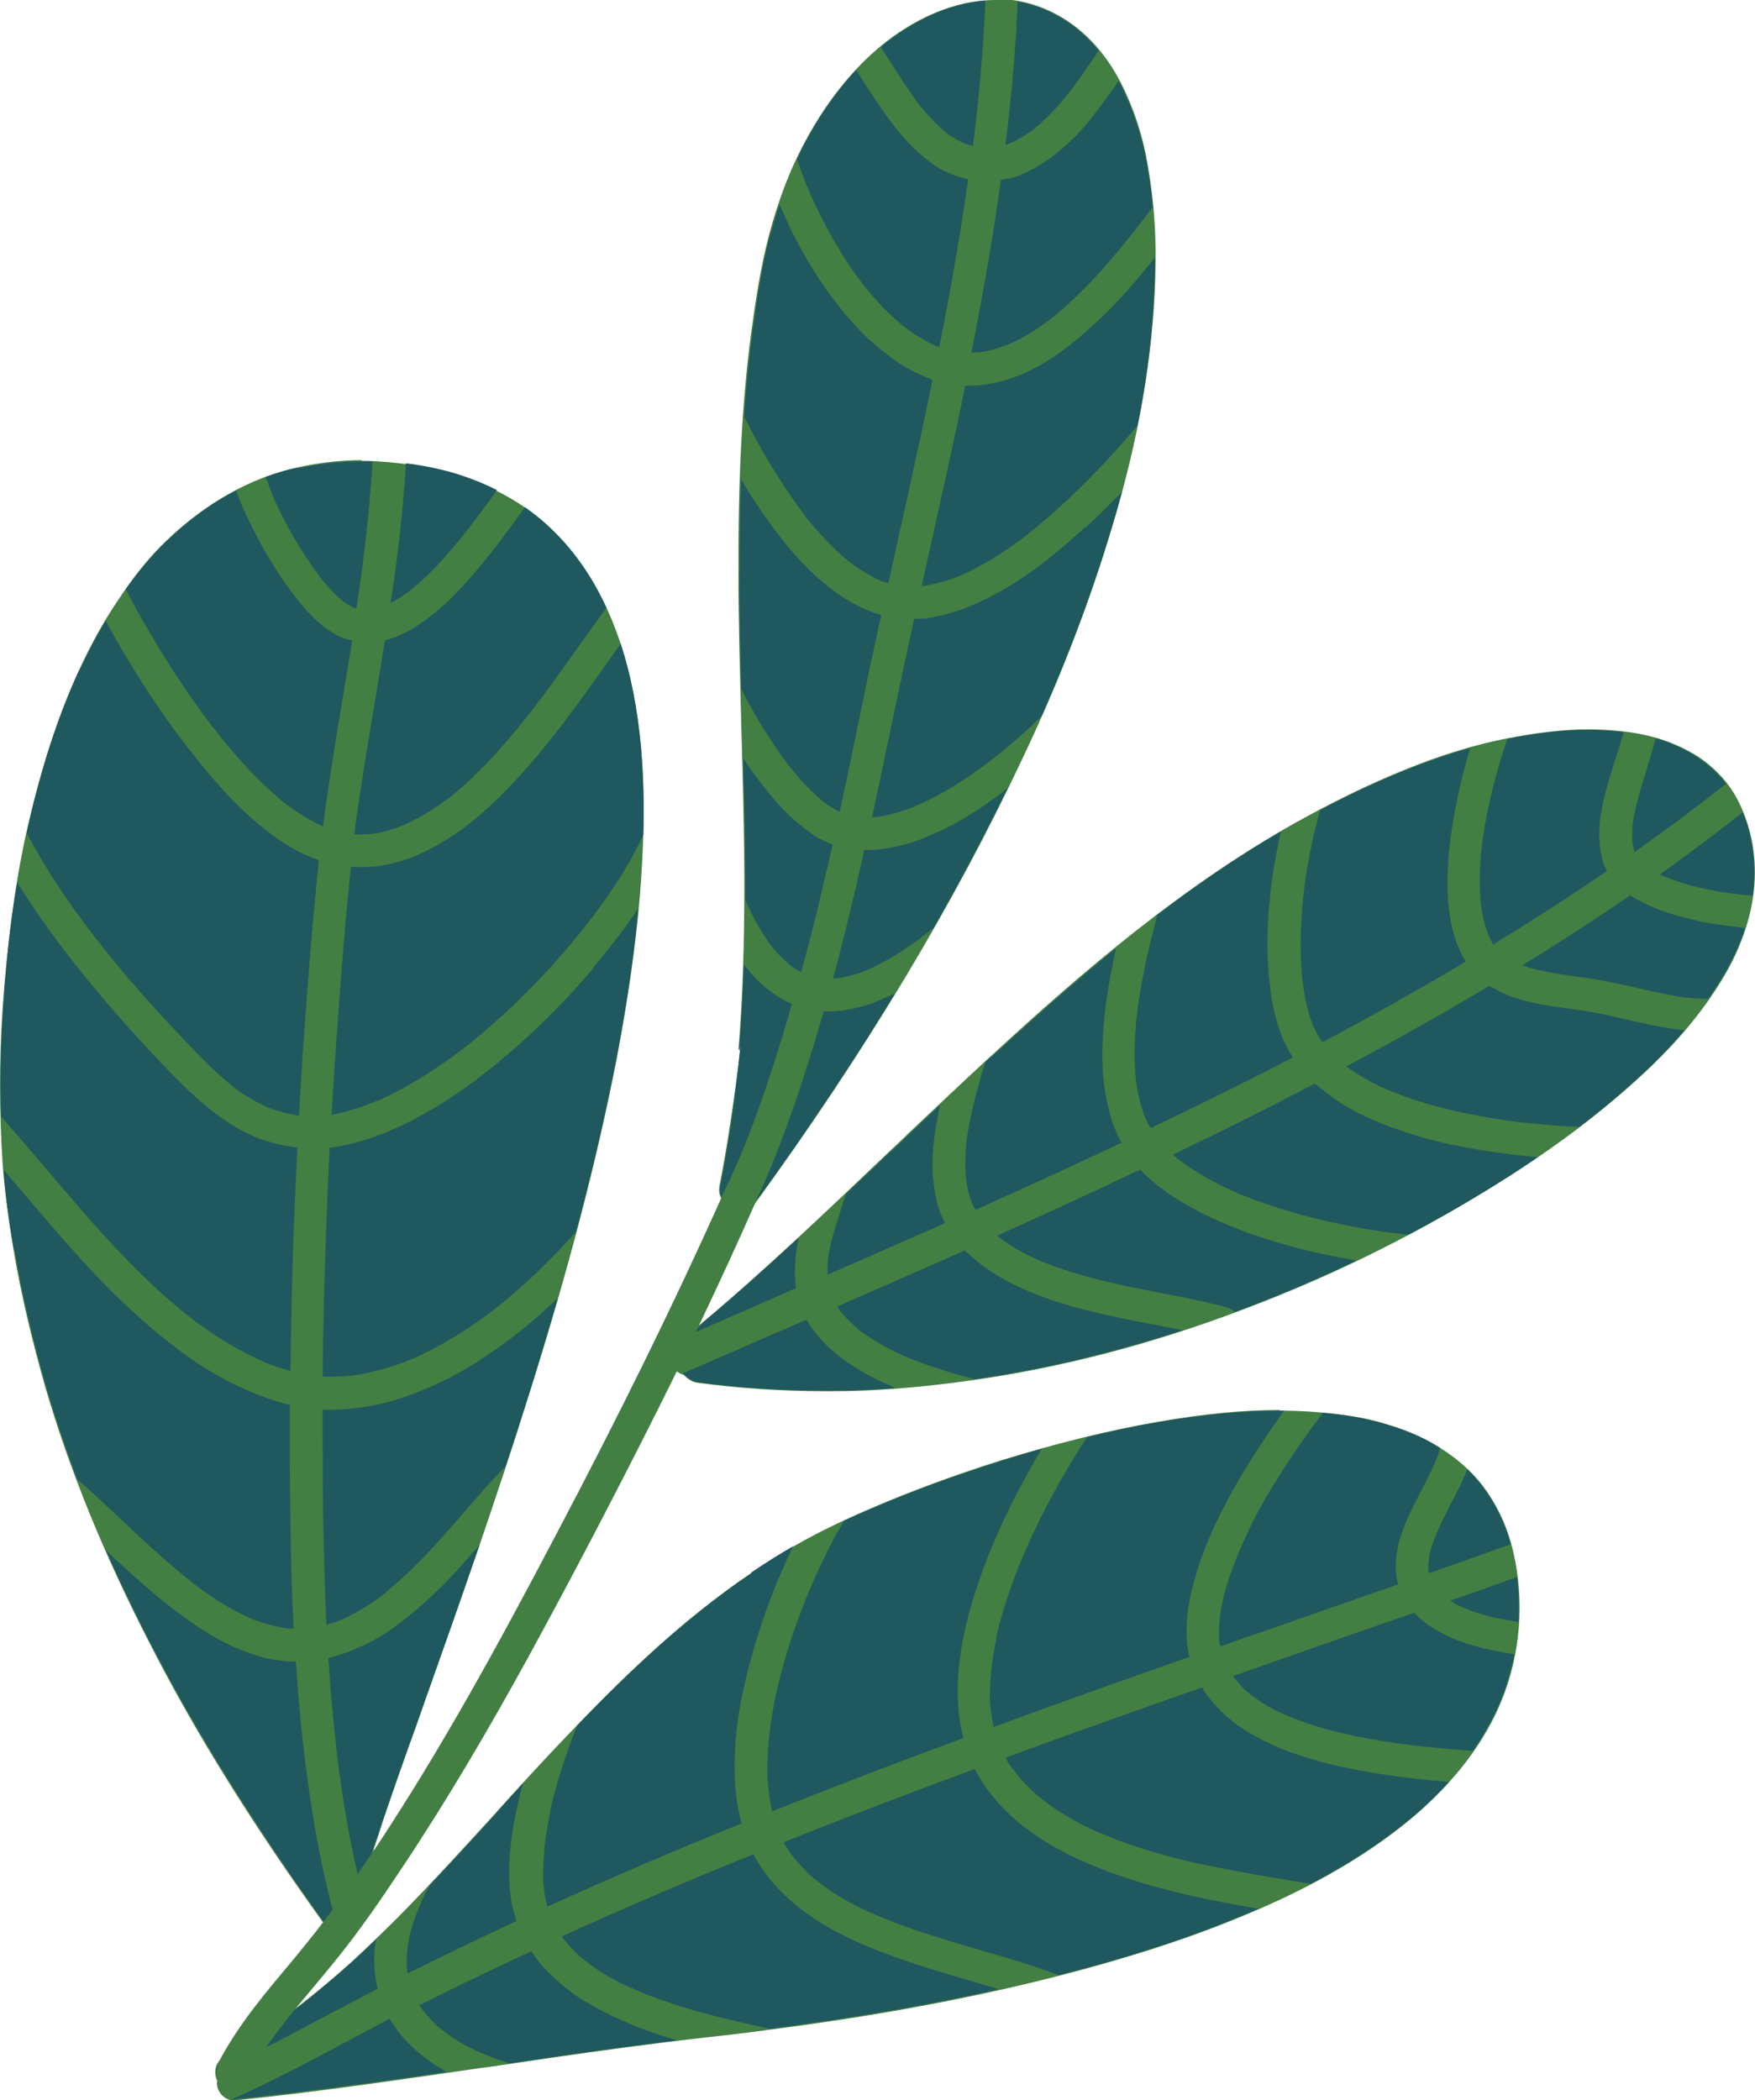 <?xml version="1.0" encoding="UTF-8"?> <svg xmlns="http://www.w3.org/2000/svg" id="_Слой_2" viewBox="0 0 55.16 66"> <defs> <style>.cls-1{fill:#437f43;}.cls-2{fill:#1f585e;}</style> </defs> <g id="OBJECTS"> <g> <path class="cls-1" d="M11.38,14.46c-.67,0-1.36,.08-2.04,.23-1.46,.32-2.88,1.12-4.11,2.3-.53,.51-1.02,1.11-1.54,1.9-.43,.64-.84,1.37-1.23,2.22-.68,1.49-1.22,3.18-1.66,5.18-.35,1.64-.58,3.42-.72,5.43-.11,1.65-.1,3.27,0,4.81,.06,.83,.17,1.71,.35,2.77,.23,1.37,.57,2.8,.99,4.28,.76,2.6,1.83,5.24,3.3,8.09,1.22,2.39,2.72,4.86,4.59,7.55,.31,.44,.61,.87,.92,1.3,.1,.15,.28,.25,.46,.25,.1,0,.2-.03,.29-.09,.23-.14,.32-.47,.19-.7,.23-.84,.51-1.67,.75-2.39l.07-.22,.06-.19c.34-1,.69-2,1.05-2.99l.27-.77c1.07-3.02,2.21-6.25,3.25-9.57,1.26-4,2.14-7.37,2.77-10.61,.35-1.85,.59-3.51,.72-5.07,.14-1.72,.16-3.23,.04-4.63-.26-3.04-1.21-5.37-2.82-6.92-.86-.82-1.95-1.41-3.24-1.77-.64-.18-1.33-.29-2.19-.35-.19-.01-.37-.02-.55-.02"></path> <path class="cls-1" d="M31.3,0c-1.35,0-2.49,.62-3.22,1.14-1.26,.91-2.34,2.3-3.13,4.02-.3,.67-.55,1.38-.77,2.19-.28,1.06-.44,2.15-.58,3.18-.28,2.16-.4,4.47-.39,7.48,0,1.62,.05,3.23,.09,4.85,.09,3.15,.19,6.71-.09,10.14l.07-.12c-.2,1.66-.42,3.14-.67,4.4-.04,.2,.03,.41,.19,.53,.03,.05,.06,.09,.1,.12,.1,.09,.24,.14,.38,.14,.13,0,.31-.06,.4-.18,3.53-4.85,6.29-9.45,8.46-14.06,1.28-2.7,2.25-5.27,2.98-7.84,.77-2.68,1.17-5.26,1.2-7.68,.02-1.19-.09-2.35-.31-3.47-.19-.91-.5-1.75-.93-2.51-.37-.64-.85-1.19-1.41-1.59-.55-.39-1.14-.63-1.78-.73-.2-.03-.4-.04-.59-.04"></path> <path class="cls-1" d="M50.03,22.92h-.12c-.76,0-1.63,.1-2.67,.31-.83,.17-1.68,.42-2.58,.76-1.19,.45-2.4,1.02-3.59,1.67-3.77,2.05-7.01,4.84-9.95,7.55-.85,.78-1.69,1.58-2.53,2.37l-.3,.29-.31,.29c-1.93,1.84-3.93,3.75-5.97,5.46l-.35,.29-.35,.29c-.1,.08-.2,.18-.24,.34-.03,.14,0,.29,.07,.41,.07,.12,.2,.21,.34,.25,.11,.11,.25,.22,.41,.25,1.32,.18,2.69,.27,4.08,.27h.19c1.36,0,2.78-.12,4.36-.34,2.79-.39,5.65-1.13,8.5-2.21,2.62-.98,5.2-2.23,7.65-3.73,2.09-1.27,3.81-2.57,5.27-3.97,.89-.86,1.62-1.76,2.18-2.68,.58-.94,.94-1.97,1.02-2.96,.08-1.02-.13-2-.6-2.83-.19-.33-.45-.65-.78-.93-.31-.27-.68-.49-1.11-.67-.71-.31-1.56-.46-2.61-.48"></path> <path class="cls-1" d="M40.22,44.31c-1.14,0-2.39,.12-3.83,.37-1.55,.27-3.16,.67-4.92,1.21-1.46,.46-2.85,.97-4.14,1.53-.52,.22-1.03,.46-1.53,.71-.72,.37-1.44,.79-2.2,1.31-2.28,1.54-4.22,3.47-5.82,5.15-.74,.77-1.46,1.56-2.17,2.35-.94,1.03-2.03,2.23-3.12,3.33-.47,.47-.96,.94-1.46,1.4-1.35,1.21-2.67,2.2-4.03,3.01-.25,.14-.29,.49-.17,.71-.01,.03-.01,.07-.01,.11,.02,.28,.27,.51,.53,.51,2.65-.27,5.27-.66,7.81-1.03l.18-.02,2.04-.3c1.31-.19,3.1-.44,4.87-.64,.66-.07,1.32-.15,1.97-.24,3.97-.51,7.42-1.2,10.54-2.09,2-.57,3.77-1.21,5.4-1.96,1.81-.84,3.26-1.76,4.44-2.79,1.3-1.15,2.21-2.42,2.7-3.77,.54-1.49,.61-3.16,.19-4.69-.18-.64-.48-1.25-.88-1.78-.38-.49-.86-.91-1.46-1.27-.49-.3-1.07-.54-1.83-.75-.6-.16-1.28-.26-2.15-.32-.32-.02-.64-.03-.95-.03"></path> <path class="cls-2" d="M9.34,14.7c-.34,.07-.67,.17-1.01,.3,.03,.04,.06,.09,.08,.15,.04,.12,.09,.24,.13,.35,0,0,.01,.02,.01,.03,0,0,0,.02,.01,.02h0s0,0,0,0c0,0,0,0,0,0,0,.01,.01,.03,.02,.05,0-.02-.01-.03-.02-.04,.4,.9,.89,1.76,1.48,2.55,0,0,0,0,0,0,0,0,0,0,0,0,.01,.01,.02,.02,.03,.04,0,0-.01-.02-.02-.02,.22,.27,.45,.53,.72,.76,.11,.08,.21,.14,.33,.2,.03,.01,.06,.02,.1,.03,.07-.43,.13-.87,.19-1.3,0,.05-.01,.09-.02,.14,.15-1.15,.27-2.3,.34-3.46-.12,0-.24,0-.36,0-.66,0-1.34,.08-2.04,.23"></path> <path class="cls-2" d="M5.24,17c-.44,.42-.85,.91-1.29,1.52,.8,1.52,1.71,2.98,2.75,4.35h0s.01,.01,.02,.02c.01,.02,.03,.03,.04,.05,0,0,0-.01-.01-.02,.68,.88,1.43,1.71,2.3,2.4,0,0-.02-.01-.02-.02,.01,0,.02,.02,.03,.02,0,0,0,0,0,0,0,0,0,0,.01,.01h0s.02,.01,.02,.02c0,0-.02-.01-.02-.02,.02,.02,.04,.04,.06,.05-.01-.01-.03-.02-.04-.04,.33,.24,.68,.46,1.06,.63,.26-1.95,.6-3.9,.92-5.84-.19-.04-.37-.1-.53-.2-.51-.28-.9-.71-1.25-1.16-.43-.55-.8-1.14-1.13-1.75-.28-.52-.54-1.05-.74-1.6,0,0,0,0,0-.01-.76,.4-1.5,.93-2.17,1.59m1.47,5.89s0-.01-.01-.02c0,.01,.01,.02,.02,.03,0,0,.01,.02,.02,.03,0,0-.02-.02-.02-.03,0,0,0,0,0,0"></path> <path class="cls-2" d="M2.47,21.11c-.67,1.46-1.2,3.12-1.63,5.07,.59,1.13,1.31,2.19,2.09,3.2h0s0,0,0,0c0,0,0,.01,.01,.02,0,0,0,0,0,0l.05,.06s-.03-.03-.04-.05c.02,.02,.04,.05,.06,.07,0,0-.01-.02-.02-.02,.69,.89,1.42,1.74,2.19,2.57,.36,.39,.73,.78,1.11,1.17,.34,.35,.7,.68,1.08,.99,.34,.25,.7,.46,1.09,.63,.31,.11,.61,.19,.94,.24,.04-.81,.09-1.63,.15-2.44,.12-1.69,.25-3.38,.42-5.07,.02-.17,.04-.35,.05-.52-.35-.12-.68-.28-.99-.47-.92-.58-1.71-1.35-2.41-2.18-1.27-1.49-2.36-3.15-3.3-4.87-.29,.48-.57,1.02-.84,1.61"></path> <path class="cls-2" d="M.1,31.71c-.08,1.15-.1,2.29-.06,3.39,1.94,2.17,3.69,4.55,6,6.35,.74,.56,1.54,1.05,2.4,1.41,.23,.09,.46,.16,.69,.22,.02-1.8,.06-3.59,.14-5.39,.02-.54,.05-1.08,.08-1.63-.55-.06-1.08-.2-1.59-.45-1.18-.59-2.08-1.56-2.97-2.5-.98-1.04-1.91-2.12-2.78-3.26-.52-.68-1.02-1.39-1.47-2.12-.21,1.23-.35,2.54-.44,3.96"></path> <path class="cls-2" d="M.46,39.29c.23,1.37,.57,2.81,.99,4.27,.28,.97,.61,1.94,.98,2.93,.42,.36,.82,.74,1.22,1.11,.8,.76,1.61,1.52,2.48,2.2-.04-.03-.07-.06-.11-.08,.6,.46,1.23,.87,1.93,1.17,.33,.13,.68,.22,1.03,.28,.08,0,.17,.01,.25,.01-.06-1.1-.09-2.2-.1-3.3-.02-1.24-.03-2.48-.02-3.73-.1-.02-.21-.05-.31-.08-1.11-.33-2.16-.89-3.09-1.58-.93-.69-1.79-1.47-2.6-2.31-1.05-1.1-2.01-2.27-3-3.42,.06,.74,.16,1.55,.33,2.52"></path> <path class="cls-2" d="M4.74,51.65c1.22,2.37,2.72,4.84,4.59,7.55,.31,.44,.61,.87,.92,1.3,.09,.14,.24,.22,.39,.24h0c-.3-1.11-.56-2.22-.75-3.35-.29-1.71-.48-3.44-.59-5.17-.04,0-.08,0-.12,0-.42-.03-.83-.09-1.22-.23-.37-.12-.73-.28-1.07-.46-.73-.4-1.4-.91-2.04-1.44-.52-.44-1.02-.9-1.51-1.36,.42,.96,.89,1.93,1.4,2.93"></path> <path class="cls-2" d="M8.43,42.86s-.04-.01-.05-.02c.02,0,.03,.01,.05,.02"></path> <path class="cls-2" d="M8.51,42.9s-.04-.02-.05-.02c.02,0,.04,.02,.05,.02"></path> <path class="cls-2" d="M2.95,29.41s0,0,0-.01h0Z"></path> <path class="cls-2" d="M8.56,15.53v-.03s-.02,0-.02-.01c0,.01,.01,.03,.02,.04"></path> <polyline class="cls-2" points="8.56 15.53 8.56 15.53 8.56 15.53 8.56 15.53"></polyline> <path class="cls-2" d="M8.57,15.56h0v-.02s0,.02,0,.02"></path> <path class="cls-2" d="M12.28,18.95c.22-.12,.43-.26,.63-.41,.77-.62,1.4-1.39,2-2.17,0-.01,.01-.02,.02-.03,0,0-.01,.02-.02,.03,0,0,0,0,0,0,.24-.32,.48-.64,.71-.97-.46-.23-.97-.43-1.51-.58-.41-.11-.85-.2-1.35-.26-.09,1.47-.26,2.93-.48,4.38"></path> <path class="cls-2" d="M14.86,18.07c-.43,.49-.88,.96-1.4,1.35-.23,.17-.46,.33-.72,.46-.21,.1-.41,.19-.64,.24-.31,1.94-.66,3.87-.93,5.82,0-.05,.01-.09,.02-.14-.02,.14-.04,.28-.05,.42,.2,.01,.4,0,.6-.02,.33-.05,.64-.15,.95-.27,.49-.22,.94-.5,1.37-.82,0,0,0,0,.01,0,0,0,0,0,0,0,0,0,.01,0,.02-.01h0s0,0,0,0c1.08-.87,1.98-1.93,2.82-3.02-.03,.04-.06,.07-.08,.1,.77-1.01,1.48-2.06,2.23-3.08-.45-.98-1.03-1.81-1.74-2.48-.25-.25-.53-.47-.82-.68-.53,.73-1.06,1.46-1.65,2.14"></path> <path class="cls-2" d="M18.42,21.76c-.62,.85-1.25,1.69-1.95,2.47-.68,.76-1.42,1.49-2.27,2.05-.76,.5-1.63,.9-2.55,.96-.21,.01-.42,.01-.62,0-.08,.78-.16,1.56-.22,2.34-.11,1.29-.2,2.57-.29,3.86-.03,.53-.07,1.06-.1,1.59,.51-.09,.99-.25,1.47-.45-.02,.01-.04,.02-.06,.03,.02,0,.04-.02,.06-.03h0s0,0,0,0c0,0,0,0,0,0,0,0,0,0,.01,0,.96-.43,1.85-1.01,2.68-1.64,1.47-1.16,2.79-2.51,3.93-3.98,0,0,0,0,0,0h0s0,0,0,0c0-.01,.02-.02,.03-.03,0,0,0,0,0-.01,0,0,0,0,0,.01,0,0-.01,.02-.02,.02,.01-.02,.03-.04,.04-.06,0,0,0,0,0,0,.01-.01,.02-.03,.03-.04h0s-.02,.03-.02,.04c0-.01,.01-.02,.02-.03,.62-.82,1.2-1.69,1.63-2.62,.03-.97,0-1.86-.07-2.72-.11-1.21-.32-2.31-.64-3.29-.37,.51-.73,1.03-1.09,1.53"></path> <path class="cls-2" d="M18.67,30.4c-.74,.88-1.55,1.71-2.41,2.47-.84,.74-1.73,1.44-2.7,2-.46,.27-.94,.52-1.44,.72-.41,.16-.84,.31-1.29,.4-.15,.03-.31,.06-.47,.08-.08,1.63-.14,3.27-.18,4.9-.02,.76-.03,1.53-.04,2.29,.38,.01,.75,0,1.12-.06,.59-.1,1.15-.27,1.71-.5,.93-.41,1.78-.95,2.58-1.56,.92-.73,1.77-1.55,2.55-2.43,.52-1.94,.94-3.75,1.28-5.5,.32-1.66,.54-3.19,.68-4.66-.43,.64-.91,1.26-1.41,1.85"></path> <path class="cls-2" d="M15.15,42.7c-.51,.33-1.04,.63-1.6,.87-.49,.21-.99,.41-1.51,.53-.55,.12-1.12,.21-1.69,.2-.07,0-.14,0-.21,0,0,1.47,0,2.95,.04,4.41,.02,.78,.04,1.57,.08,2.35,.17-.05,.34-.1,.5-.17,.46-.21,.88-.47,1.28-.77,0,0,0,0,0,0,0,0,0,0,.01-.01,0,0,.02-.01,.02-.02,0,0,0,0,.01-.01,0,0,0,0,0,0,.02-.01,.04-.03,.06-.04-.02,0-.03,.02-.05,.03,.79-.64,1.49-1.39,2.16-2.16,.54-.62,1.06-1.25,1.64-1.83,.25-.75,.49-1.5,.73-2.26,.33-1.05,.63-2.06,.91-3.02-.74,.7-1.53,1.35-2.39,1.9"></path> <path class="cls-2" d="M13.52,50.2c-.63,.58-1.32,1.15-2.1,1.51-.36,.16-.72,.31-1.1,.39,.08,1.22,.19,2.43,.35,3.64,0-.04-.01-.09-.02-.14,.17,1.26,.39,2.5,.69,3.73,.23-.78,.48-1.52,.71-2.18,.34-1,.69-2,1.05-2.99l.27-.77c.56-1.57,1.13-3.19,1.7-4.84-.49,.57-.99,1.14-1.55,1.65"></path> <path class="cls-2" d="M12.07,50.09s0,0,0,0c0,0,.01-.01,.02-.02,0,0,0,0-.02,.01"></path> <path class="cls-2" d="M12.06,50.1s0,0,0,0h.02s0,0,0,0"></path> <path class="cls-2" d="M12.05,50.11s0,0,0,0c0,0,0,0,0,0Z"></path> <path class="cls-2" d="M14.63,32.91s.04-.03,.06-.04c-.02,.01-.04,.03-.06,.04"></path> <path class="cls-2" d="M11.92,34.57s.03-.01,.04-.02c-.01,0-.03,.01-.04,.02"></path> <polygon class="cls-2" points="11.91 34.57 11.9 34.57 11.91 34.57 11.91 34.57"></polygon> <polyline class="cls-2" points="14.08 25.1 14.08 25.1 14.08 25.1"></polyline> <polygon class="cls-2" points="14.08 25.1 14.07 25.11 14.08 25.1 14.08 25.1"></polygon> <polyline class="cls-2" points="14.06 25.11 14.06 25.11 14.07 25.11 14.06 25.11"></polyline> <path class="cls-2" d="M11.81,26.19s.03,0,.04,0c-.01,0-.03,0-.04,0"></path> <path class="cls-2" d="M40.22,44.33c-1.14,0-2.39,.12-3.83,.37-.72,.12-1.46,.28-2.22,.46-.47,.71-.89,1.44-1.29,2.2-.66,1.28-1.22,2.63-1.56,4.04v-.06s0,.06,0,.09v-.02s0,0,0-.01c0,0,0,0,0,.01,0,0,0,.02,0,.03,0,0,0,0,0,0,0,0,0,.02,0,.03h0c-.13,.63-.21,1.26-.21,1.91v-.03s0,.02,0,.03c0,0,0,0,0,0v.02c.02,.29,.06,.58,.12,.87,2.04-.75,4.1-1.48,6.15-2.2-.17-.77-.07-1.58,.14-2.34,.31-1.16,.85-2.26,1.46-3.3,.43-.72,.89-1.42,1.38-2.1h-.14Z"></path> <path class="cls-2" d="M31.48,45.91c-1.42,.44-2.82,.96-4.14,1.52-.27,.12-.54,.24-.81,.36-.14,.24-.28,.48-.41,.73,.02-.02,.03-.05,.04-.08l-.05,.1s0,0,0,0c0,0,0,0,0,.01,0,0,0,0,0-.01,0,0,0,0,0,0-.75,1.47-1.34,3.03-1.71,4.64,.01-.04,.02-.08,.03-.13-.2,.9-.33,1.82-.31,2.74,.02,.38,.06,.76,.15,1.13,1.99-.79,3.99-1.56,6.01-2.3-.12-.45-.17-.91-.18-1.38-.01-1.16,.25-2.31,.62-3.41,.39-1.18,.91-2.31,1.51-3.4,.16-.3,.33-.6,.51-.9-.41,.11-.82,.24-1.24,.37"></path> <polyline class="cls-2" points="26.1 48.54 26.11 48.54 26.11 48.54 26.1 48.54"></polyline> <path class="cls-2" d="M23.61,49.45c-2.12,1.43-3.94,3.19-5.47,4.78-.35,.87-.64,1.76-.85,2.67v-.06s0,.06,0,.09c0,0,0,0,0,0,0,0,0,0,0,0,0,0,0-.01,0-.02,0,0,0,.01,0,.02,0,0,0,0,0,0,0,0,0,0,0,0h0s0,0,0,.01c0,0,0,0,0-.01h0s0,0,0,0c0,0,0,.02,0,.03,0,0,0-.01,0-.02,0,0,0,.02,0,.02h0c-.14,.68-.23,1.37-.22,2.06,.01,.29,.05,.58,.13,.87,0,0,0,.01,0,.02,0,0,0-.01,0-.02,0,0,0,.02,0,.03,2.02-.92,4.06-1.79,6.11-2.62,0-.02-.01-.04-.02-.07-.13-.49-.19-.99-.2-1.49-.03-1.14,.16-2.28,.45-3.38,.31-1.17,.71-2.31,1.22-3.41,.05-.12,.11-.24,.17-.36-.43,.25-.87,.52-1.32,.83"></path> <path class="cls-2" d="M15.62,56.96c-.68,.75-1.38,1.51-2.09,2.26-.04,.06-.07,.13-.11,.2,0,0-.01,.02-.02,.03,0,0,0-.01,0-.02,0,0,0-.01,0-.02,0,0,0,.01,0,.02-.22,.45-.41,.92-.53,1.41-.06,.29-.09,.58-.09,.88,0,.1,.02,.2,.03,.3,1.14-.57,2.28-1.12,3.42-1.65-.08-.25-.14-.5-.18-.75-.12-1,.01-2.02,.24-3,.04-.19,.09-.38,.15-.58-.28,.31-.56,.61-.83,.91"></path> <path class="cls-2" d="M11.04,61.68h0c-1.37,1.23-2.69,2.21-4.03,3.01-.14,.08-.21,.23-.22,.38,.68-.29,1.34-.61,2-.95l-.12,.06c1.03-.53,2.05-1.09,3.08-1.62,.04-.02,.08-.04,.12-.06-.1-.42-.13-.86-.09-1.29,.01-.09,.02-.17,.04-.26-.25,.25-.51,.49-.77,.73"></path> <path class="cls-2" d="M31.32,51.44s0,0,0,0c0,0,0,0,0,0,0,0,0,0,0-.01,0,0,0,.01,0,.02"></path> <polyline class="cls-2" points="31.31 51.45 31.31 51.45 31.31 51.45"></polyline> <path class="cls-2" d="M31.11,53.4v-.02s0,0,0,0c0,0,0,0,0,0,0,0,0,.02,0,.02"></path> <path class="cls-2" d="M39.39,47.8s-.01,.02-.02,.03c0,.02-.02,.04-.02,.05-.36,.73-.68,1.49-.89,2.28-.09,.4-.15,.8-.15,1.21,0,.12,.02,.25,.04,.37,1.86-.65,3.73-1.3,5.59-1.95-.04-.17-.07-.34-.07-.52-.02-.94,.48-1.8,.9-2.61,.18-.36,.36-.72,.48-1.1,0-.02,.01-.04,.02-.05-.04-.03-.08-.06-.13-.08-.49-.3-1.07-.54-1.83-.74-.5-.14-1.06-.23-1.73-.29-.82,1.08-1.57,2.21-2.2,3.4"></path> <path class="cls-2" d="M39.38,47.83s.01-.02,.02-.03c0,0-.01,.02-.02,.03"></path> <path class="cls-2" d="M39.36,47.85s0-.02,.01-.03c0,0,0,.02-.01,.03"></path> <path class="cls-2" d="M39.35,47.88h0s.01-.03,.01-.03c0,0-.01,.02-.02,.03"></path> <path class="cls-2" d="M45.54,47.4s0-.01,0-.01c0,0,0,.02-.01,.02,0,.01-.01,.02-.02,.03-.22,.43-.43,.86-.56,1.33-.04,.18-.06,.35-.06,.53,0,.05,.01,.09,.02,.14,.86-.3,1.71-.6,2.57-.91,0-.02,0-.04-.02-.06-.17-.63-.47-1.24-.88-1.78-.14-.18-.29-.35-.46-.52-.16,.42-.38,.82-.59,1.22"></path> <path class="cls-2" d="M45.53,47.42s0,0,0,0c0,0,0,0,0,0,0,0,0,.01,0,.01"></path> <path class="cls-2" d="M45.58,50.3c.06,.04,.11,.07,.17,.11,.39,.19,.79,.32,1.2,.42h-.06s.11,.01,.11,.01c0,0,0,0,.01,0,0,0,0,0,0,0,.23,.05,.47,.09,.71,.13,.03-.47,.01-.94-.04-1.41-.7,.25-1.4,.5-2.1,.74m1.38,.53s.04,0,.06,.01h-.06Z"></path> <path class="cls-2" d="M38.76,52.68c.1,.14,.22,.26,.33,.39,.29,.26,.61,.47,.96,.66,.71,.35,1.46,.58,2.23,.76,1.03,.23,2.08,.37,3.13,.46,.29,.03,.59,.05,.88,.07,.42-.6,.76-1.23,.99-1.88,.13-.38,.24-.76,.31-1.16-.01,0-.03,0-.04,0-.84-.14-1.71-.33-2.45-.78-.24-.14-.46-.31-.65-.52-1.9,.66-3.8,1.32-5.69,1.99"></path> <path class="cls-2" d="M31.6,55.23c.03,.06,.06,.12,.1,.17,0,.01,.01,.02,.02,.03,0,0,0,0,0-.01v.02c.23,.32,.48,.61,.77,.88,.44,.39,.93,.71,1.46,.99,1.13,.57,2.36,.94,3.59,1.23,.02,0,.03,0,.05,0-.01,0-.03,0-.05,0l.11,.02h0c.89,.19,1.79,.35,2.69,.5,.28,.05,.57,.09,.85,.14,1.34-.7,2.46-1.45,3.41-2.28,.34-.3,.65-.61,.94-.92-.72-.06-1.43-.14-2.15-.25-.87-.14-1.74-.31-2.58-.6-.39-.13-.76-.28-1.13-.47-.32-.16-.63-.34-.91-.56-.39-.31-.74-.67-.99-1.09-2.06,.72-4.11,1.45-6.16,2.2"></path> <path class="cls-2" d="M31.71,55.42v-.02s-.04-.04-.06-.06c.02,.02,.03,.05,.06,.08"></path> <path class="cls-2" d="M24.63,57.89c.03,.06,.07,.12,.11,.19,.2,.31,.45,.58,.71,.84,.44,.38,.93,.7,1.45,.97l-.12-.06c1.28,.65,2.66,1.05,4.02,1.45,.83,.24,1.66,.48,2.47,.79,.5-.13,1-.26,1.49-.4,1.77-.5,3.34-1.05,4.79-1.69-1.37-.23-2.73-.5-4.04-.93-1.76-.57-3.59-1.44-4.63-3.04-.09-.14-.17-.28-.24-.42-2.01,.74-4.01,1.5-6,2.3"></path> <path class="cls-2" d="M24.72,58.05s-.03-.05-.05-.08c.02,.03,.04,.06,.05,.08"></path> <path class="cls-2" d="M17.65,60.85c.16,.21,.33,.4,.52,.58,.39,.34,.81,.62,1.26,.85,1.25,.62,2.61,.99,3.97,1.3-.04,0-.08-.02-.13-.03,.3,.07,.6,.13,.91,.2,.01,0,.03,0,.04,0,2.59-.34,4.96-.74,7.16-1.24-.94-.29-1.89-.54-2.82-.86-1.75-.59-3.63-1.41-4.67-3.02-.08-.12-.15-.24-.21-.36-2.03,.82-4.04,1.68-6.02,2.58"></path> <path class="cls-2" d="M13.17,62.99s.01,.02,.02,.04c.15,.22,.32,.41,.51,.6h0s0,0,.01,.01c.3,.26,.64,.48,.99,.68-.02-.01-.03-.02-.05-.03,.43,.22,.89,.4,1.35,.55l1.37-.2c1.1-.16,2.47-.35,3.91-.52-.1-.03-.2-.06-.3-.09-.78-.25-1.55-.55-2.27-.95-.35-.19-.69-.41-.99-.66-.27-.22-.53-.47-.76-.74-.09-.12-.18-.24-.26-.36-1.19,.55-2.36,1.11-3.53,1.7"></path> <path class="cls-2" d="M12.09,63.53s.02-.02,.03-.02c-1.6,.83-3.18,1.74-4.84,2.46,.02,0,.04,0,.06,0,2.25-.23,4.5-.54,6.69-.86-.17-.1-.34-.2-.5-.32-.38-.27-.75-.59-1.03-.97-.09-.13-.18-.25-.25-.38-.05,.03-.11,.05-.16,.08"></path> <path class="cls-2" d="M42.24,54.48s-.05-.01-.07-.02c.02,0,.05,.01,.07,.02"></path> <path class="cls-2" d="M49.91,22.94c-.75,0-1.58,.09-2.53,.28-.35,1-.61,2.04-.77,3.09-.1,.74-.14,1.49-.05,2.23,.05,.3,.12,.59,.23,.87,.04,.09,.09,.18,.14,.27,1.21-.74,2.41-1.51,3.58-2.31-.06-.1-.11-.21-.14-.32-.13-.49-.13-.99-.05-1.49,.09-.56,.26-1.1,.43-1.64,.1-.3,.2-.61,.28-.91-.31-.04-.65-.06-1.01-.07h-.12Z"></path> <path class="cls-2" d="M44.67,24.01c-1.03,.39-2.1,.88-3.18,1.45-.21,.76-.37,1.53-.48,2.31,0,0,0,0,0,0,0,0,0,0,0,0,0,0,0,0,0,0-.13,1.02-.18,2.06-.07,3.08,.06,.47,.16,.95,.33,1.39,.08,.18,.18,.35,.3,.51,1.52-.81,3.02-1.65,4.5-2.53-.06-.1-.12-.2-.17-.31-.27-.58-.38-1.24-.4-1.88-.02-.68,.03-1.35,.14-2.02,.13-.85,.32-1.69,.57-2.5-.49,.14-1,.3-1.53,.5"></path> <path class="cls-2" d="M36.38,28.75c-.27,.98-.49,1.96-.63,2.97,0-.05,.01-.09,.02-.14-.11,.82-.15,1.64-.06,2.46,.06,.37,.15,.73,.28,1.08,.05,.12,.11,.23,.18,.33,1.31-.63,2.61-1.27,3.91-1.93h0s0,0,0,0c.01,0,.02-.01,.03-.02,0,0-.02,.01-.03,.02,.03-.02,.06-.03,.09-.05,0,0-.01,0-.02,.01l.04-.02h0s0,0,0,0h0c.15-.08,.3-.15,.44-.23l-.02-.04c-.46-.72-.64-1.59-.72-2.43-.11-1.11-.04-2.22,.12-3.32,.07-.44,.15-.88,.25-1.31-1.36,.79-2.65,1.68-3.88,2.62m3.81,4.71s-.01,0-.02,0c0,0,.01,0,.02,0"></path> <path class="cls-2" d="M31.13,33.23c-.06,.05-.11,.1-.16,.15-.25,.8-.47,1.61-.59,2.45-.04,.44-.06,.89,0,1.34,.04,.23,.09,.44,.18,.66,.03,.06,.06,.13,.1,.19,1.54-.69,3.07-1.39,4.59-2.11-.12-.22-.23-.45-.3-.69-.27-.83-.34-1.73-.29-2.6,.05-.95,.21-1.89,.42-2.82-1.37,1.11-2.67,2.28-3.92,3.42"></path> <path class="cls-2" d="M28,36.18c-.46,.45-.93,.89-1.41,1.34-.2,.63-.43,1.26-.55,1.92-.02,.2-.04,.41-.03,.62,1.23-.54,2.46-1.08,3.69-1.62-.13-.26-.24-.55-.29-.84-.06-.34-.11-.69-.1-1.04,0-.37,.04-.74,.1-1.11,.04-.25,.08-.49,.14-.72-.52,.48-1.03,.97-1.54,1.46"></path> <path class="cls-2" d="M22.03,41.64l-.35,.29-.02,.02c1.12-.49,2.24-.98,3.36-1.47-.01-.08-.02-.16-.03-.25-.02-.45,.02-.89,.11-1.33-1,.93-2.03,1.85-3.07,2.72"></path> <path class="cls-2" d="M46.83,29.51s-.02-.05-.03-.08c0,.02,.02,.05,.03,.08"></path> <path class="cls-2" d="M51.75,24.2c-.16,.52-.33,1.05-.42,1.59-.03,.24-.04,.47-.02,.71,.02,.1,.04,.19,.06,.28,.98-.69,1.94-1.41,2.88-2.15-.15-.19-.32-.37-.52-.54-.3-.26-.67-.49-1.1-.68-.18-.08-.38-.15-.59-.21-.09,.33-.19,.66-.29,.99"></path> <path class="cls-2" d="M52.17,27.48c.05,.03,.11,.05,.16,.07,.65,.27,1.34,.42,2.03,.52,.24,.03,.48,.06,.72,.08,.02-.11,.03-.22,.04-.32,.06-.81-.06-1.6-.35-2.3-.85,.67-1.72,1.32-2.6,1.95"></path> <path class="cls-2" d="M51.13,28.21c-1.08,.74-2.18,1.45-3.29,2.13,.69,.23,1.41,.3,2.13,.41,1.01,.15,1.99,.45,3,.6,.24,.02,.48,.04,.72,.04,.14-.2,.28-.41,.4-.61,.33-.53,.58-1.07,.75-1.62-.06,0-.11-.01-.16-.02-.46-.05-.91-.11-1.36-.21-.44-.1-.87-.22-1.29-.39-.28-.11-.55-.25-.8-.41-.04,.03-.07,.05-.11,.08"></path> <path class="cls-2" d="M42.31,33.51c.41,.3,.86,.55,1.33,.75,1.22,.51,2.53,.78,3.84,.97-.04,0-.09-.01-.14-.02,.76,.1,1.53,.17,2.3,.2,.84-.64,1.6-1.29,2.29-1.96,.36-.35,.7-.71,1.01-1.07-.64-.07-1.26-.21-1.89-.36-.41-.09-.81-.19-1.23-.25-.28-.04-.57-.08-.85-.12-.64-.1-1.31-.21-1.89-.52-.09-.05-.19-.1-.27-.15-1.47,.88-2.97,1.72-4.49,2.53"></path> <path class="cls-2" d="M36.85,36.27c.08,.07,.16,.14,.25,.21,.58,.43,1.21,.76,1.87,1.05-.04-.02-.08-.03-.12-.05,1.55,.64,3.2,1.03,4.86,1.26-.04,0-.09-.01-.14-.02,.23,.03,.47,.06,.7,.08,.81-.43,1.61-.88,2.39-1.36,.58-.35,1.14-.71,1.66-1.07-.58-.06-1.16-.13-1.73-.22-.8-.13-1.61-.3-2.38-.56-.73-.24-1.45-.53-2.09-.94-.27-.18-.54-.38-.79-.6-1.48,.77-2.97,1.52-4.48,2.24"></path> <path class="cls-2" d="M35.74,36.8c-1.46,.69-2.92,1.37-4.4,2.03,.04,.03,.07,.06,.11,.09,.39,.29,.82,.52,1.26,.71,1,.41,2.05,.66,3.1,.87,.92,.19,1.86,.34,2.77,.59,.09,.03,.17,.08,.23,.14,.06-.02,.13-.05,.19-.07,1.23-.46,2.44-.98,3.64-1.55-.73-.12-1.45-.27-2.16-.47-.82-.23-1.63-.51-2.4-.87-.7-.33-1.38-.72-1.96-1.24-.1-.08-.19-.17-.27-.27-.04,.02-.08,.04-.12,.05"></path> <path class="cls-2" d="M26.31,41.05c.04,.06,.08,.13,.13,.19,.18,.21,.38,.4,.59,.58,.47,.35,.99,.62,1.52,.85,.67,.27,1.37,.49,2.07,.67,2.14-.3,4.33-.82,6.54-1.54-.98-.2-1.98-.36-2.95-.61-.74-.18-1.46-.41-2.15-.73-.6-.28-1.18-.63-1.65-1.09-.03-.02-.06-.05-.08-.08-1.34,.6-2.68,1.18-4.02,1.77"></path> <path class="cls-2" d="M21.45,43.17s.03,0,.04,.01c.15,.14,.27,.22,.41,.25,1.31,.18,2.68,.27,4.08,.27h.18c.65,0,1.31-.03,1.98-.08-.65-.28-1.28-.61-1.83-1.05-.38-.31-.72-.68-.96-1.1-1.3,.57-2.61,1.13-3.91,1.7"></path> <path class="cls-2" d="M27.01,41.81s-.04-.04-.07-.05c.02,.02,.04,.04,.07,.05"></path> <path class="cls-2" d="M32.82,39.67s-.06-.03-.1-.04c.04,.02,.07,.03,.1,.04"></path> <polyline class="cls-2" points="40.2 33.46 40.19 33.46 40.19 33.47 40.2 33.46 40.2 33.46"></polyline> <path class="cls-2" d="M28.09,1.16c-.14,.1-.28,.21-.41,.32,.4,.6,.77,1.23,1.21,1.81,.27,.33,.55,.64,.88,.91,0,0,0,0,0,0,0,0,0,0,0,0,0,0,.02,.01,.03,.02,.17,.11,.33,.21,.51,.29,.09,.03,.18,.06,.27,.08,.19-1.52,.33-3.04,.39-4.57-1.19,.09-2.2,.66-2.86,1.13"></path> <path class="cls-2" d="M25.05,5.01c.12,.36,.26,.72,.41,1.07,.45,1.01,.99,1.98,1.66,2.85,.41,.52,.86,1,1.38,1.4,0,0,0,0,0,0,0,0,0,0,0,0h0c.3,.22,.62,.41,.96,.56,.02,0,.04,.01,.06,.02,.35-1.75,.66-3.51,.91-5.28-.16-.03-.31-.07-.46-.13-.23-.09-.46-.2-.66-.35-.42-.31-.79-.66-1.12-1.08-.36-.46-.69-.94-1.01-1.44-.09-.15-.18-.29-.27-.43-.72,.77-1.35,1.72-1.86,2.8"></path> <path class="cls-2" d="M24.21,7.36c-.28,1.06-.43,2.15-.57,3.18-.11,.82-.19,1.66-.25,2.55,.53,1.07,1.15,2.1,1.87,3.06,0,0,0,0,0,0h0s0,0,0,0c0,0,0,0,0,0,0,0,0,0,0,0,0,0,0,0,.01,.02,0,0,0,0,0,0,0,0,0,0,0,0,0,0,0,0,0,0,.02,.02,.03,.04,.04,.06,0-.01-.01-.02-.02-.03,.02,.02,.03,.04,.05,.07,0-.01-.02-.03-.03-.04,.43,.53,.9,1.04,1.44,1.47,.3,.22,.61,.41,.95,.56,.07,.03,.15,.05,.22,.07,.47-2.13,.95-4.25,1.39-6.39-.02,0-.03,0-.04-.02-.41-.16-.8-.35-1.16-.61-.37-.27-.74-.56-1.06-.9-.3-.31-.58-.64-.84-.99-.58-.76-1.07-1.59-1.47-2.46-.08-.18-.16-.35-.24-.53-.1,.3-.19,.61-.28,.94"></path> <path class="cls-2" d="M23.24,18.02c0,1.21,.03,2.42,.06,3.63,.41,.83,.91,1.63,1.47,2.38,.34,.43,.71,.84,1.14,1.19,.15,.11,.31,.21,.48,.29,.06-.26,.11-.51,.17-.77,.27-1.29,.53-2.58,.8-3.86,.11-.52,.22-1.03,.34-1.55-.28-.08-.55-.19-.8-.32-.85-.46-1.58-1.15-2.19-1.9-.53-.65-1-1.34-1.42-2.05-.03,.92-.04,1.9-.04,2.97"></path> <path class="cls-2" d="M23.43,28.29h0s0,0,0,0h0s.02,.04,.02,.06c0-.02-.01-.04-.02-.05,.23,.51,.49,1,.83,1.45,.18,.22,.38,.43,.61,.61,.1,.07,.21,.13,.31,.19,.16-.58,.31-1.17,.46-1.75,.18-.75,.36-1.51,.53-2.26-.25-.09-.49-.21-.7-.37-.29-.21-.57-.44-.82-.7-.28-.29-.54-.6-.78-.92-.18-.24-.35-.47-.51-.72,.04,1.48,.07,2.97,.07,4.48"></path> <path class="cls-2" d="M23.24,33.01l.03-.13c-.15,1.53-.35,3.02-.63,4.41-.02,.12,0,.24,.04,.34,.2-.42,.39-.85,.58-1.28,.51-1.22,.93-2.48,1.32-3.75,.11-.35,.21-.7,.31-1.05-.25-.11-.48-.25-.71-.42-.31-.24-.57-.52-.8-.82-.03,.9-.08,1.8-.15,2.7"></path> <path class="cls-2" d="M31.95,.84c-.08,1.24-.19,2.48-.35,3.71,.08-.02,.15-.05,.22-.08,.23-.11,.44-.24,.65-.39-.02,.02-.04,.03-.05,.04l.06-.05s.03-.02,.04-.03c0,0-.02,0-.02,.01,0,0-.01,.01-.02,.02,0,0,.01-.01,.02-.02,.44-.36,.82-.78,1.17-1.23,.3-.4,.58-.81,.86-1.23-.27-.32-.56-.6-.88-.83-.51-.36-1.07-.6-1.67-.71,0,.26-.02,.51-.04,.77m.54,3.24s0,0,0,0h0s0,0,0,0c0,0,0,0,0,0,0,0,0,0,0,0"></path> <path class="cls-2" d="M34.78,3.08c-.35,.47-.7,.95-1.13,1.35-.41,.39-.85,.73-1.36,.97-.22,.11-.46,.2-.71,.23-.04,0-.08,.01-.12,.02-.25,1.82-.57,3.63-.93,5.43,.11,0,.22-.01,.34-.02,.3-.05,.58-.14,.86-.25,.45-.2,.86-.46,1.26-.76,1.2-.95,2.18-2.15,3.11-3.37,0,0,0,0,0,0,.04-.06,.09-.12,.13-.17-.05-.56-.13-1.11-.24-1.64-.17-.84-.46-1.62-.83-2.33-.12,.18-.25,.36-.38,.54"></path> <path class="cls-2" d="M34.57,10.02c-.59,.56-1.24,1.11-1.96,1.5-.35,.19-.73,.35-1.11,.46-.34,.08-.7,.15-1.04,.14-.04,0-.08,0-.12,0-.43,2.1-.91,4.2-1.37,6.3,.05,0,.1-.01,.15-.02,.37-.07,.74-.18,1.09-.32,.73-.33,1.4-.76,2.04-1.25,1.29-1.02,2.44-2.2,3.5-3.45,.35-1.74,.53-3.42,.55-5.04v-.25c-.54,.68-1.1,1.34-1.73,1.93"></path> <path class="cls-2" d="M34.09,16.58c-.74,.68-1.53,1.34-2.4,1.86-.73,.43-1.51,.8-2.35,.95-.2,.04-.41,.06-.61,.06l-.2,.93c-.38,1.76-.74,3.53-1.12,5.3,.1,0,.19-.01,.29-.03,.4-.07,.78-.19,1.15-.35,.81-.36,1.55-.84,2.25-1.37,.57-.44,1.12-.92,1.64-1.43,.98-2.23,1.76-4.37,2.37-6.49,.06-.19,.1-.38,.16-.56-.38,.39-.76,.78-1.17,1.14"></path> <path class="cls-2" d="M31.56,24.86c-.67,.5-1.38,.98-2.14,1.31-.33,.15-.67,.29-1.03,.38-.33,.08-.67,.15-1.01,.16h-.21c-.25,1.1-.51,2.21-.79,3.3-.06,.25-.13,.49-.2,.74,.08,0,.17-.01,.25-.02,.3-.06,.6-.15,.88-.27,.66-.3,1.26-.7,1.83-1.14,.02-.02,.04-.03,.06-.05,.05-.04,.09-.07,.14-.11,.84-1.47,1.61-2.93,2.33-4.4-.04,.03-.08,.06-.11,.09"></path> <path class="cls-2" d="M29.2,29.28s-.04,.03-.06,.05l.1-.07s-.03,.02-.04,.03"></path> <path class="cls-2" d="M26.52,31.75c-.2,.03-.42,.04-.63,.03-.29,1-.59,1.98-.93,2.96-.27,.76-.55,1.53-.87,2.27-.11,.26-.23,.51-.35,.77,1.62-2.23,3.08-4.41,4.39-6.57-.51,.26-1.04,.46-1.61,.54"></path> <path class="cls-1" d="M22.83,37.29c-1.65,3.71-3.46,7.35-5.36,10.95-1.77,3.37-3.6,6.73-5.71,9.9v-.02c-.37,.58-.77,1.14-1.17,1.7-.42,.59-.87,1.15-1.33,1.71-.87,1.04-1.76,2.07-2.39,3.28-.13,.25,0,.57,.24,.69,.26,.12,.56,0,.69-.24,.15-.28,.31-.56,.49-.82,.67-.98,1.47-1.86,2.22-2.79,.77-.94,1.46-1.95,2.13-2.96,1.44-2.16,2.75-4.4,4-6.68,1.24-2.27,2.44-4.56,3.61-6.87,1.24-2.44,2.42-4.91,3.52-7.41,.11-.26,.02-.56-.24-.69-.07-.04-.15-.05-.22-.05-.19,0-.38,.1-.46,.29"></path> </g> </g> </svg> 